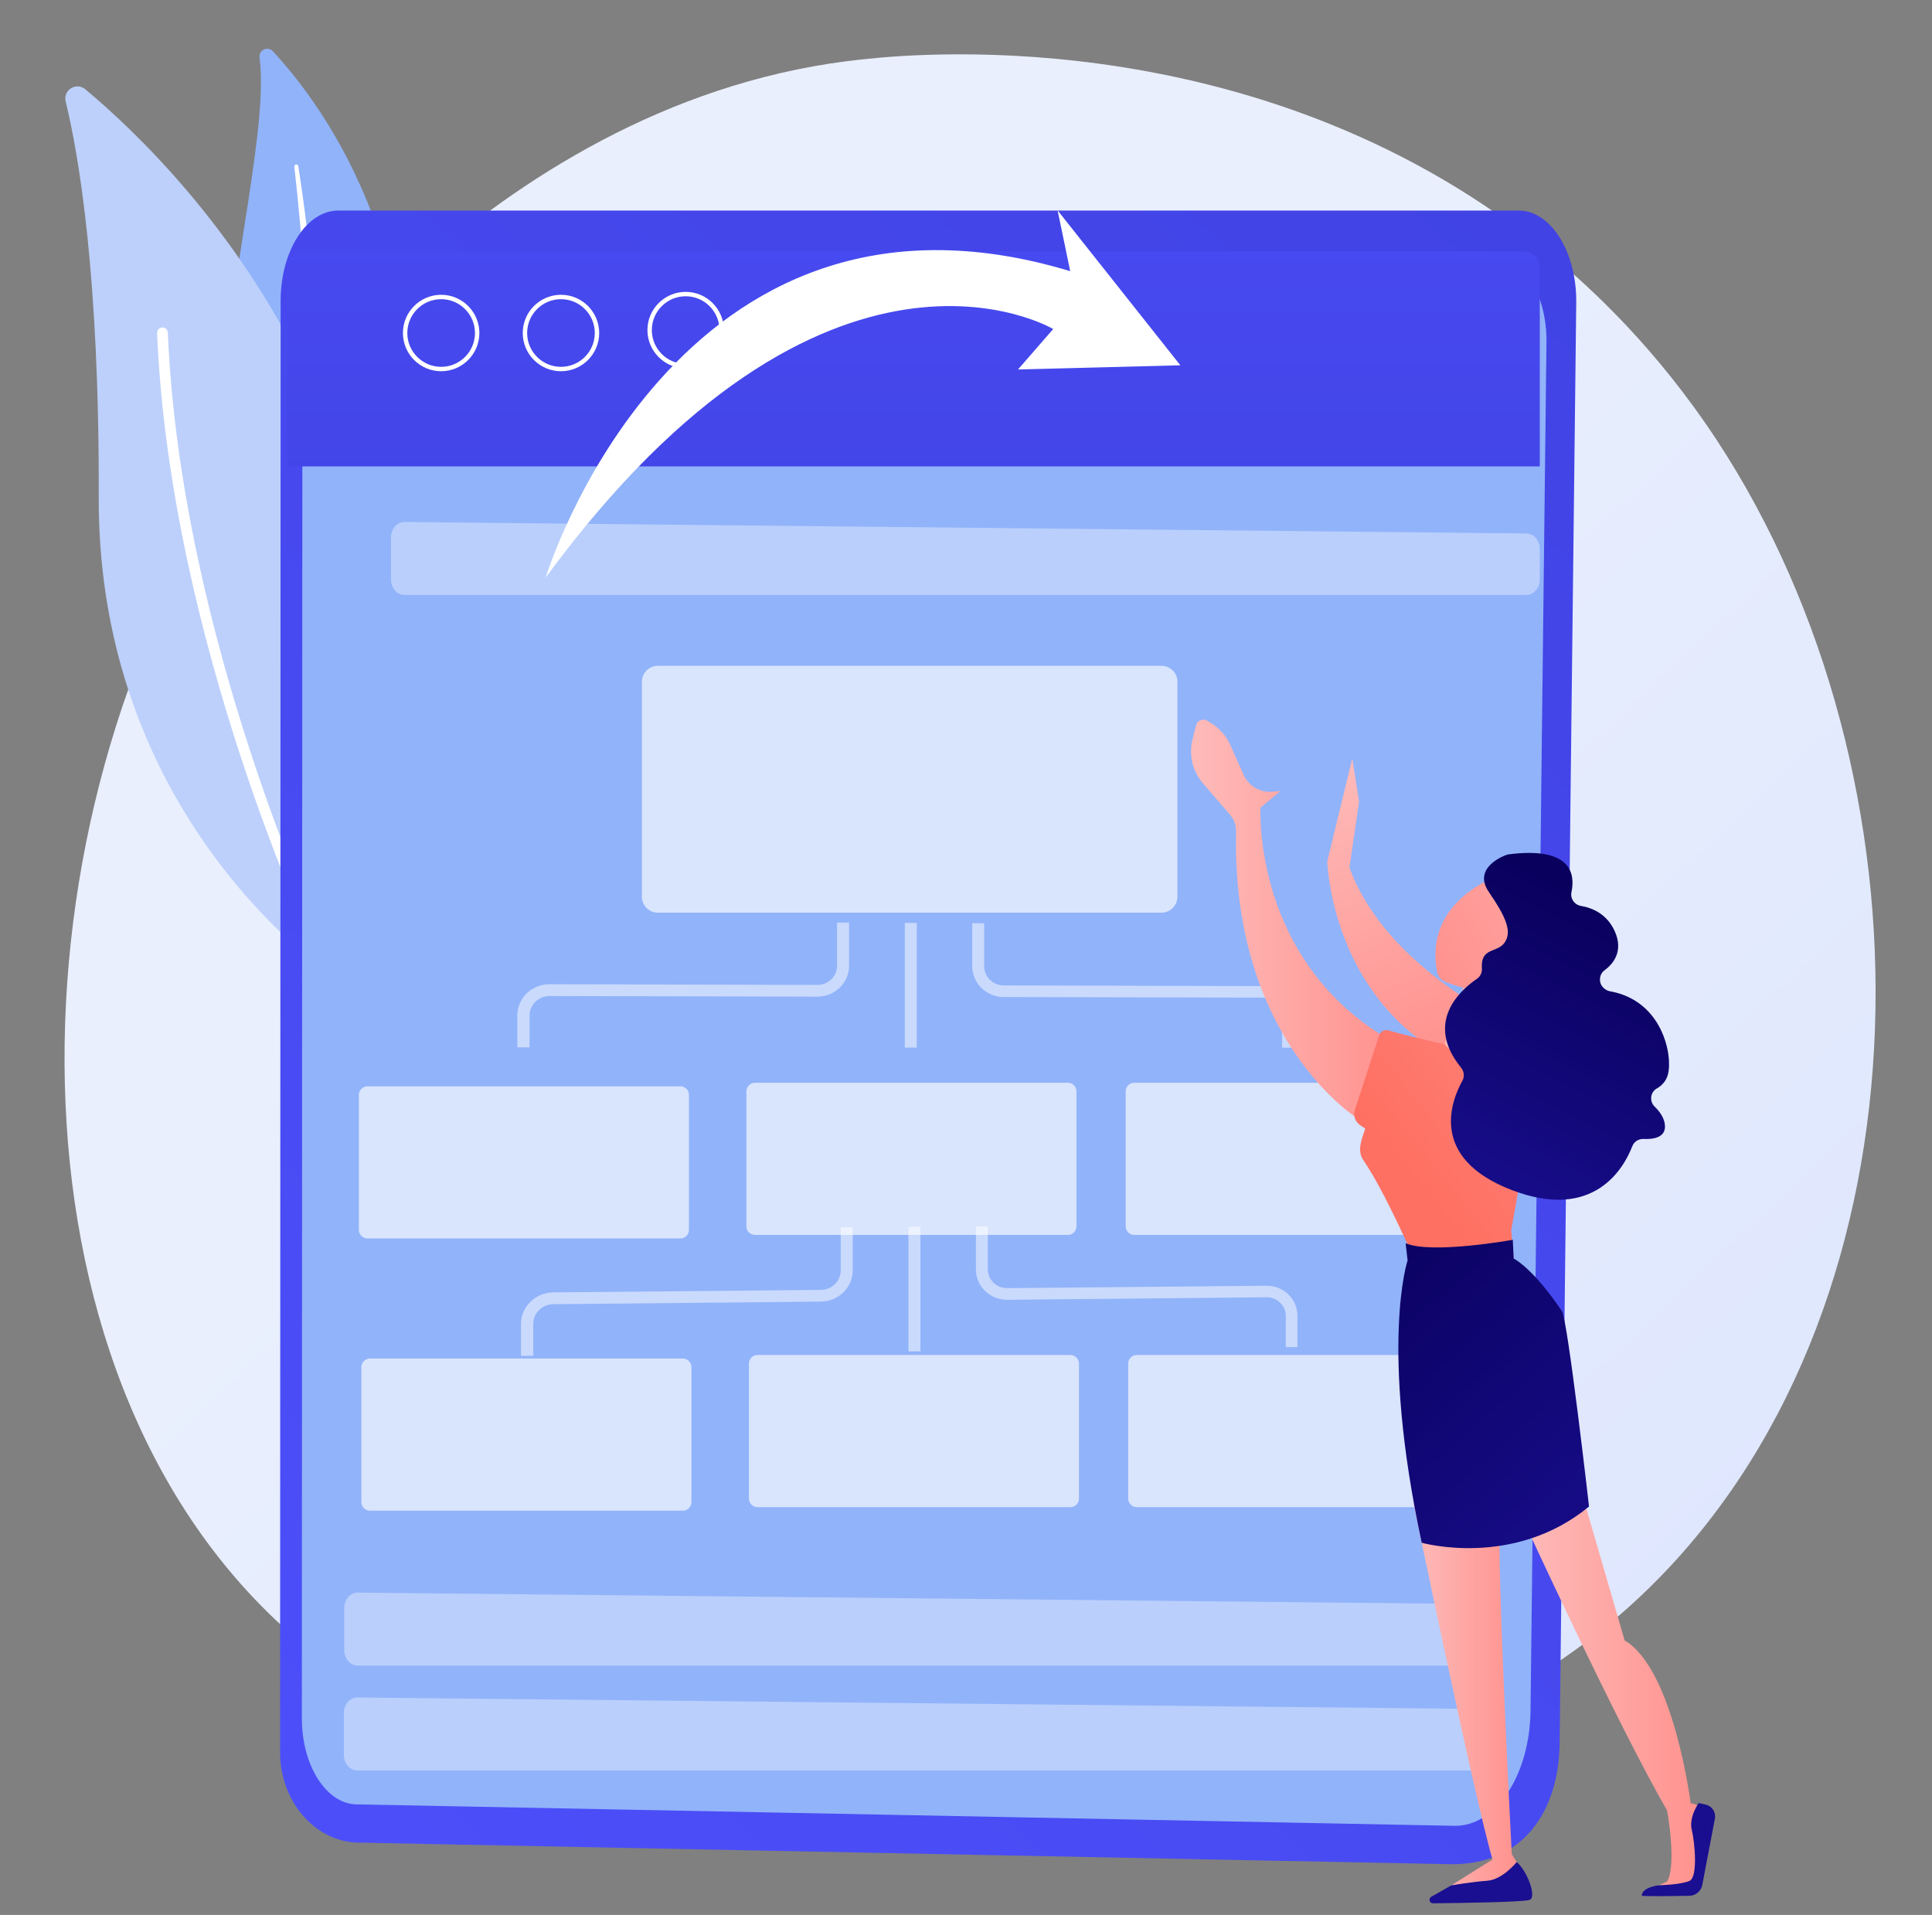 <?xml version="1.0" encoding="utf-8"?>
<!-- Generator: Adobe Illustrator 25.3.1, SVG Export Plug-In . SVG Version: 6.00 Build 0)  -->
<svg version="1.1" xmlns="http://www.w3.org/2000/svg" xmlns:xlink="http://www.w3.org/1999/xlink" x="0px" y="0px"
	 viewBox="0 0 2916 2890.29" style="enable-background:new 0 0 2916 2890.29;" xml:space="preserve">
<rect x="0" y="0" width="2916" height="2890.29" fill="#808080" stroke="none"/>
<style type="text/css">
	.st0{display:none;}
	.st1{display:inline;}
	.st2{fill:#FFFFFF;}
	.st3{fill:url(#SVGID_1_);}
	.st4{fill:#91B3FA;}
	.st5{fill:#BDD0FB;}
	.st6{fill:url(#SVGID_2_);}
	.st7{fill:url(#SVGID_3_);}
	.st8{opacity:0.37;fill:#FFFFFF;}
	.st9{opacity:0.65;fill:#FFFFFF;}
	.st10{opacity:0.51;fill:#FFFFFF;}
	.st11{fill:url(#SVGID_4_);}
	.st12{display:inline;fill:url(#SVGID_5_);}
	.st13{display:inline;opacity:0.19;fill:#FFFFFF;}
	.st14{display:inline;fill:url(#SVGID_6_);}
	.st15{display:inline;opacity:0.82;fill:#FFFFFF;}
	.st16{display:inline;opacity:0.37;fill:#FFFFFF;}
	.st17{fill:url(#SVGID_7_);}
	.st18{fill:url(#SVGID_8_);}
	.st19{fill:url(#SVGID_9_);}
	.st20{fill:url(#SVGID_10_);}
	.st21{fill:url(#SVGID_11_);}
	.st22{fill:url(#SVGID_12_);}
	.st23{fill:url(#SVGID_13_);}
	.st24{fill:url(#SVGID_14_);}
	.st25{fill:url(#SVGID_15_);}
	.st26{fill:url(#SVGID_16_);}
</style>
<g id="Background" class="st0">
	<g class="st1">
		<g>
			<rect x="-390.86" y="-390.86" class="st2" width="3394.29" height="3378.86"/>
		</g>
	</g>
</g>
<g id="Illustration">
	<g>
		<linearGradient id="SVGID_1_" gradientUnits="userSpaceOnUse" x1="3068.309" y1="3207.572" x2="1155.895" y2="1171.777">
			<stop  offset="0" style="stop-color:#DAE3FE"/>
			<stop  offset="1" style="stop-color:#E9EFFD"/>
		</linearGradient>
		<path class="st3" d="M2502,2383.82c-71.15,72.27-134.81,114.75-183.55,146.83c-475.37,312.79-1018.78,222.64-1186.79,191.82
			c-271.06-49.71-499.87-84.79-696.46-259.81C-11.51,2064.95,10.22,1235.3,351.56,721.37c40.47-60.94,381.3-558.79,925.88-628.94
			c13.32-1.72,23.26-2.69,31.96-3.6c84.25-8.79,606.3-55.18,1031.98,296.26c60.93,50.31,159,141.05,249.93,279.44
			C2923.81,1170.57,2924.86,1954.3,2502,2383.82z"/>
		<g>
			<path class="st4" d="M391.73,86.7c-1.49-11.19,12.42-17.61,20.1-9.34c78.02,83.96,262.32,332.01,184.5,738.25
				c-97.65,509.69-3.37,704.52,122.1,828c0,0-179.35-66.27-281.53-264.41C186.03,892.71,418.16,285.64,391.73,86.7z"/>
			<path class="st2" d="M444.23,251.56c6.53,57.93,11.91,115.95,15.17,174.09c3.56,58.11,5.35,116.3,5.33,174.47
				c-0.24,58.16-1.58,116.31-5.38,174.31c-3.54,58.02-9.57,115.82-15.83,173.83c-5.93,58.01-12.23,116.42-12.58,175.65
				c-0.4,59.11,6.26,119.21,23.69,176.32c4.36,14.23,9,28.44,14.43,42.24c5.18,13.9,10.97,27.58,17,41.14
				c12.21,27.08,26.23,53.39,42.15,78.55c31.96,50.23,71.55,95.56,115.9,134.66c4.67,4.12,11.79,3.67,15.9-1
				c4.04-4.58,3.68-11.53-0.75-15.68l-0.03-0.03c-10.52-9.82-20.91-19.74-30.82-30.09c-5.04-5.1-9.85-10.41-14.75-15.63
				c-4.7-5.4-9.61-10.61-14.13-16.15c-18.48-21.84-35.4-44.94-50.52-69.19c-30.46-48.29-53.86-101.38-70.62-155.9
				c-8.07-27.37-14.11-55.28-17.99-83.56c-3.85-28.29-5.53-56.91-5.59-85.66c-0.11-57.52,5.66-115.38,11.17-173.44
				c5.44-58.07,10.5-116.47,13.16-174.98c1.41-29.25,2.29-58.52,2.64-87.79c0.26-14.63,0.24-29.27,0.25-43.9
				c-0.14-14.63-0.35-29.27-0.69-43.89c-1.45-58.51-4.68-116.94-9.76-175.19c-5.35-58.23-12.25-116.29-21.37-173.99
				c-0.26-1.65-1.81-2.77-3.46-2.51C445.16,248.49,444.05,249.96,444.23,251.56z"/>
		</g>
		<g>
			<g>
				<path class="st5" d="M515.58,1433.59c-6.07,19.89-30.48,27.12-46.57,13.95c-88.81-72.67-321.32-300.83-319.99-696.97
					c1.12-334.51-30.06-516.01-49.92-597.42c-4.2-17.22,16.02-29.79,29.62-18.43C278.79,260.01,735.47,712.82,515.58,1433.59z"/>
				<path class="st2" d="M487.46,1435.2c-0.41,0.31-0.86,0.58-1.35,0.81c-4.05,1.93-8.89,0.21-10.82-3.84
					c-2.19-4.59-218.74-464.3-238.19-929.49c-0.19-4.48,3.29-8.26,7.77-8.45c4.48-0.19,8.26,3.29,8.45,7.77
					c19.31,461.8,234.45,918.63,236.62,923.19C491.66,1428.76,490.52,1432.94,487.46,1435.2z"/>
			</g>
		</g>
		<g>
			<g>
				<linearGradient id="SVGID_2_" gradientUnits="userSpaceOnUse" x1="-172.442" y1="3265.447" x2="2618.716" y2="197.692">
					<stop  offset="0" style="stop-color:#4F52FF"/>
					<stop  offset="1" style="stop-color:#4042E2"/>
				</linearGradient>
				<path class="st6" d="M510.4,317.81h1781.8c48.58,0,87.72,62.68,86.84,139.08l-25.07,2174.12
					c-1.18,102.32-54.69,183.93-164.2,182.65L540.48,2781.1c-63.18-1.25-115.66-58.95-117.68-131.98c-0.06-2.06-0.09-4.12-0.08-6.2
					l0.83-2188.6C423.58,378.92,462.46,317.81,510.4,317.81z"/>
				<path class="st4" d="M539.79,384.32h1710.95c46.65,0,84.23,59.55,83.38,132.14l-24.07,2065.73
					c-1.13,97.22-52.51,174.76-114.99,173.54l-1657.11-32.36c-45.67-0.89-82.38-58.78-82.35-129.86l0.8-2079.48
					C456.42,442.38,493.75,384.32,539.79,384.32z"/>
			</g>
			<g>
				<linearGradient id="SVGID_3_" gradientUnits="userSpaceOnUse" x1="1378.812" y1="-252.582" x2="1378.812" y2="963.76">
					<stop  offset="0" style="stop-color:#4F52FF"/>
					<stop  offset="1" style="stop-color:#4042E2"/>
				</linearGradient>
				<path class="st7" d="M2324.01,703.96H433.62V405.21c0-14.31,11.6-25.91,25.91-25.91h1840.04c13.5,0,24.45,10.95,24.45,24.45
					V703.96z"/>
				<path class="st8" d="M2303.67,897.98H610.42c-11.23,0-20.34-10.55-20.34-23.57v-63.05c0-13.1,9.22-23.69,20.52-23.57
					l1693.25,17.35c11.16,0.11,20.16,10.63,20.16,23.57v45.7C2324.01,887.43,2314.9,897.98,2303.67,897.98z"/>
				<path class="st8" d="M2238.84,2672.23H539.37c-11.28,0-20.42-10.55-20.42-23.57v-63.05c0-13.1,9.25-23.69,20.6-23.57
					l1699.48,17.35c11.2,0.11,20.24,10.63,20.24,23.57v45.7C2259.26,2661.68,2250.12,2672.23,2238.84,2672.23z"/>
				<path class="st8" d="M2239.43,2513.93H539.95c-11.28,0-20.42-10.55-20.42-23.57v-63.05c0-13.1,9.25-23.69,20.6-23.57
					l1699.48,17.35c11.2,0.11,20.23,10.63,20.23,23.57v45.7C2259.84,2503.37,2250.7,2513.93,2239.43,2513.93z"/>
				<path class="st2" d="M1034.88,555.9c-31.81,0-57.69-25.88-57.69-57.69c0-31.81,25.88-57.69,57.69-57.69s57.69,25.88,57.69,57.69
					C1092.57,530.01,1066.69,555.9,1034.88,555.9z M1034.88,447.14c-28.16,0-51.06,22.9-51.06,51.06c0,28.16,22.9,51.06,51.06,51.06
					c28.16,0,51.06-22.91,51.06-51.06C1085.94,470.05,1063.03,447.14,1034.88,447.14z"/>
				<path class="st2" d="M846.68,560.3c-31.81,0-57.69-25.88-57.69-57.69s25.88-57.69,57.69-57.69c31.81,0,57.69,25.88,57.69,57.69
					S878.49,560.3,846.68,560.3z M846.68,451.55c-28.16,0-51.06,22.91-51.06,51.06s22.91,51.06,51.06,51.06
					c28.16,0,51.06-22.9,51.06-51.06S874.83,451.55,846.68,451.55z"/>
				<path class="st2" d="M665.83,560.3c-31.81,0-57.69-25.88-57.69-57.69s25.88-57.69,57.69-57.69c31.81,0,57.69,25.88,57.69,57.69
					S697.64,560.3,665.83,560.3z M665.83,451.55c-28.16,0-51.06,22.91-51.06,51.06s22.9,51.06,51.06,51.06
					c28.16,0,51.06-22.9,51.06-51.06S693.99,451.55,665.83,451.55z"/>
				<path class="st9" d="M1752.99,1377.55H992.92c-13.33,0-24.13-10.8-24.13-24.13v-324.38c0-13.33,10.8-24.13,24.13-24.13h760.07
					c13.33,0,24.13,10.8,24.13,24.13v324.38C1777.12,1366.74,1766.31,1377.55,1752.99,1377.55z"/>
				<path class="st9" d="M1026.86,1869.23H554.63c-7.18,0-12.99-5.82-12.99-12.99v-203.69c0-7.18,5.82-12.99,12.99-12.99h472.23
					c7.18,0,12.99,5.82,12.99,12.99v203.69C1039.85,1863.41,1034.03,1869.23,1026.86,1869.23z"/>
				<path class="st9" d="M1611.76,1863.91h-472.23c-7.18,0-12.99-5.82-12.99-12.99v-203.69c0-7.18,5.82-12.99,12.99-12.99h472.23
					c7.18,0,12.99,5.82,12.99,12.99v203.69C1624.76,1858.09,1618.94,1863.91,1611.76,1863.91z"/>
				<path class="st9" d="M2184.22,1863.91H1712c-7.18,0-12.99-5.82-12.99-12.99v-203.69c0-7.18,5.82-12.99,12.99-12.99h472.23
					c7.18,0,12.99,5.82,12.99,12.99v203.69C2197.22,1858.09,2191.4,1863.91,2184.22,1863.91z"/>
				<path class="st9" d="M1030.64,2280.11H558.41c-7.18,0-12.99-5.82-12.99-12.99v-203.69c0-7.18,5.82-12.99,12.99-12.99h472.23
					c7.18,0,12.99,5.82,12.99,12.99v203.69C1043.63,2274.29,1037.81,2280.11,1030.64,2280.11z"/>
				<path class="st9" d="M1615.55,2274.79h-472.23c-7.18,0-12.99-5.82-12.99-12.99v-203.69c0-7.18,5.82-12.99,12.99-12.99h472.23
					c7.18,0,12.99,5.82,12.99,12.99v203.69C1628.54,2268.97,1622.72,2274.79,1615.55,2274.79z"/>
				<path class="st9" d="M2188,2274.79h-472.23c-7.18,0-12.99-5.82-12.99-12.99v-203.69c0-7.18,5.82-12.99,12.99-12.99H2188
					c7.18,0,12.99,5.82,12.99,12.99v203.69C2201,2268.97,2195.18,2274.79,2188,2274.79z"/>
			</g>
			<g>
				<polygon class="st10" points="1383.72,1581.07 1365.64,1581.06 1365.64,1392.88 1383.72,1392.97 				"/>
				<path class="st10" d="M799.35,1580.8l-18.58-0.01v-48.29c0-26,21.97-47.09,48.95-47.02l403.87,1.07
					c16.42,0.04,29.78-12.91,29.78-28.86v-65.29l18.17,0.09v65.26c0,25.7-21.5,46.56-47.95,46.5l-403.87-0.9
					c-16.74-0.04-30.37,13.05-30.37,29.18V1580.8z"/>
				<path class="st10" d="M1952.75,1581.34l-17.62-0.01v-47.03c0-15.71-12.94-28.52-28.86-28.56l-391.41-0.87
					c-26.14-0.06-47.44-20.93-47.44-46.51v-64.99l18,0.09v64.96c0,15.88,13.21,28.83,29.43,28.87l391.41,1.03
					c25.64,0.07,46.48,20.71,46.48,46.01V1581.34z"/>
			</g>
			<g>
				<polygon class="st10" points="1389.24,2039.57 1371.15,2039.78 1371.15,1851.6 1389.24,1851.47 				"/>
				<path class="st10" d="M804.87,2046.27l-18.58,0.21v-48.29c0-26,21.97-47.35,48.95-47.6l403.87-3.75
					c16.42-0.15,29.78-13.26,29.78-29.22v-65.29l18.17-0.13v65.27c0,25.7-21.5,46.82-47.95,47.07l-403.87,3.91
					c-16.74,0.16-30.37,13.42-30.37,29.55V2046.27z"/>
				<path class="st10" d="M1958.26,2033.06l-17.62,0.2v-47.03c0-15.71-12.94-28.37-28.86-28.22l-391.41,3.79
					c-26.14,0.25-47.44-20.36-47.44-45.95v-64.99l18-0.13v64.96c0,15.88,13.21,28.67,29.43,28.52l391.41-3.63
					c25.64-0.24,46.48,20.15,46.48,45.46V2033.06z"/>
			</g>
		</g>
		<path class="st2" d="M823.65,871.55c0,0,195.81-642.14,791.65-462.25l-19.06-91.79l185.28,233.81l-245.03,6.31l53.11-61.03
			C1589.6,496.6,1248.49,293.38,823.65,871.55z"/>
		<g>
			
				<linearGradient id="SVGID_4_" gradientUnits="userSpaceOnUse" x1="-1338.801" y1="863.648" x2="-1484.869" y2="1311.378" gradientTransform="matrix(0.774 -0.633 0.633 0.774 2544.28 -383.887)">
				<stop  offset="0" style="stop-color:#FEBBBA"/>
				<stop  offset="1" style="stop-color:#FF928E"/>
			</linearGradient>
			<path class="st11" d="M2003.3,1299.96c0,0,6.63,288.58,310.06,339.19l54.47-53.78c0,0-262.75-89.34-331.15-276.03l14.61-99.01
				l-10.3-65.52L2003.3,1299.96z"/>
			<g class="st0">
				<linearGradient id="SVGID_5_" gradientUnits="userSpaceOnUse" x1="2743.337" y1="459.758" x2="94.972" y2="3044.153">
					<stop  offset="0" style="stop-color:#FF928E"/>
					<stop  offset="1" style="stop-color:#FE7062"/>
				</linearGradient>
				<path class="st12" d="M2733.56,1408.86l-1011.99,24.77c-41.02,1-76.08-29.37-80.93-70.12L1560.3,688.4
					c-5.47-45.95,29.29-86.85,75.52-88.87l1075.27-46.81c44.48-1.94,81.89,33.01,82.98,77.52l17.06,697.15
					C2812.21,1371.31,2777.48,1407.78,2733.56,1408.86z"/>
				<path class="st13" d="M2692.54,1373.34l-934.57,22.88c-37.89,0.93-70.24-26.47-74.7-63.26l-73.85-609.42
					c-5.03-41.48,27.09-78.42,69.79-80.26l993.02-42.81c41.08-1.77,75.61,29.76,76.59,69.94l15.4,629.35
					C2765.19,1339.41,2733.1,1372.35,2692.54,1373.34z"/>
				<linearGradient id="SVGID_6_" gradientUnits="userSpaceOnUse" x1="2452.364" y1="204.443" x2="1977.41" y2="1020.021">
					<stop  offset="0" style="stop-color:#FF928E"/>
					<stop  offset="1" style="stop-color:#FE7062"/>
				</linearGradient>
				<path class="st14" d="M1568.43,741.47l1229.15-55.13l-1.37-54.44c-1.09-44.51-38.54-80.33-83.02-78.39l-1075.29,46.37
					c-46.23,2.01-80.92,44.45-75.46,90.4L1568.43,741.47z"/>
				<path class="st15" d="M2642.73,1179.52l-844,37.86c-28.69,1.29-53.57-22.34-56.87-54.02l-26.27-252.19
					c-3.62-34.75,19.98-65.38,51.45-66.79l858.93-38.53c30.08-1.35,55.67,24.6,57.17,57.96l11.34,252.86
					C2695.97,1150.04,2672.8,1178.17,2642.73,1179.52z"/>
				<path class="st15" d="M2683.15,1263.15l-938.93,42.11c-3.36,0.15-6.22-2.45-6.37-5.82l-1.45-32.27
					c-0.15-3.37,2.45-6.22,5.82-6.37l938.93-42.11c3.36-0.15,6.22,2.45,6.37,5.82l1.45,32.27
					C2689.12,1260.15,2686.52,1263,2683.15,1263.15z"/>
				<path class="st15" d="M2417.52,788.13l-695.09,31.18c-3.37,0.15-6.22-2.45-6.37-5.82l-1.45-32.27
					c-0.15-3.37,2.45-6.22,5.82-6.37l695.09-31.18c3.37-0.15,6.22,2.45,6.37,5.82l1.45,32.27
					C2423.49,785.13,2420.89,787.98,2417.52,788.13z"/>
				<path class="st15" d="M2686.63,1340.73l-938.93,42.11c-3.37,0.15-6.22-2.45-6.37-5.82l-1.45-32.27
					c-0.15-3.37,2.45-6.22,5.82-6.37l938.93-42.11c3.36-0.15,6.22,2.45,6.37,5.82l1.45,32.27
					C2692.6,1337.73,2690,1340.58,2686.63,1340.73z"/>
				
					<ellipse transform="matrix(0.675 -0.738 0.738 0.675 42.721 1445.266)" class="st16" cx="1661.02" cy="674.17" rx="22.54" ry="22.54"/>
				
					<ellipse transform="matrix(0.675 -0.738 0.738 0.675 68.244 1496.789)" class="st16" cx="1732.23" cy="670.97" rx="22.54" ry="22.54"/>
				
					<ellipse transform="matrix(0.675 -0.738 0.738 0.675 97.463 1555.773)" class="st16" cx="1813.76" cy="667.31" rx="22.54" ry="22.54"/>
			</g>
			
				<linearGradient id="SVGID_7_" gradientUnits="userSpaceOnUse" x1="-873.032" y1="2537.149" x2="-603.917" y2="2537.149" gradientTransform="matrix(1 0 0 1 3169.708 0)">
				<stop  offset="0" style="stop-color:#FEBBBA"/>
				<stop  offset="1" style="stop-color:#FF928E"/>
			</linearGradient>
			<path class="st17" d="M2296.68,2288.72c0,0,143.96,313.77,219.49,443.73c0,0,15,81.77,0,107.49l-12.78,5.68l59.67-1.78
				c0,0,5.3-109.99,1.16-116.14c-4.14-6.14-12.42-5.74-12.42-5.74s-25.58-202.69-99.68-245.95l-71.81-247.32L2296.68,2288.72z"/>
			
				<linearGradient id="SVGID_8_" gradientUnits="userSpaceOnUse" x1="-503.126" y1="1935.326" x2="-636.4" y2="2801.602" gradientTransform="matrix(1 0 0 1 3169.708 0)">
				<stop  offset="0" style="stop-color:#09005D"/>
				<stop  offset="1" style="stop-color:#1A0F91"/>
			</linearGradient>
			<path class="st18" d="M2477.9,2861.02c-0.09,1.44,46.59,0.78,71.95,0.32c9.36-0.17,17.35-6.75,19.34-15.9l19.15-100.61
				c1.82-9.56-4.25-18.85-13.74-21.02l-10.69-2.44c0,0-15.25,20.92-10.45,40.61c4.8,19.69,9.07,70.71-3.06,76.65
				c-12.13,5.94-47.02,6.98-47.02,6.98S2478.7,2848.06,2477.9,2861.02z"/>
			
				<linearGradient id="SVGID_9_" gradientUnits="userSpaceOnUse" x1="-785.12" y1="1891.946" x2="-918.394" y2="2758.223" gradientTransform="matrix(1 0 0 1 3169.708 0)">
				<stop  offset="0" style="stop-color:#09005D"/>
				<stop  offset="1" style="stop-color:#1A0F91"/>
			</linearGradient>
			<path class="st19" d="M2160.23,2862.84c-4.72,2.69-2.77,9.9,2.66,9.84c42.43-0.43,137.52-1.77,145.97-5.28
				c10.91-4.54-3.98-43.74-19.64-57l-86.49,28.23L2160.23,2862.84z"/>
			
				<linearGradient id="SVGID_10_" gradientUnits="userSpaceOnUse" x1="-1036.33" y1="2557.159" x2="-880.49" y2="2557.159" gradientTransform="matrix(1 0 0 1 3169.708 0)">
				<stop  offset="0" style="stop-color:#FEBBBA"/>
				<stop  offset="1" style="stop-color:#FF928E"/>
			</linearGradient>
			<path class="st20" d="M2133.38,2268.7c0,0,93.03,450.05,119.35,537.84l-62.26,39.07c0,0,31.2-5.31,54.33-6.98
				s44.41-28.23,44.41-28.23l-7.46-11.9c0,0-23.33-447.6-17.65-498.42L2133.38,2268.7z"/>
			
				<linearGradient id="SVGID_11_" gradientUnits="userSpaceOnUse" x1="-1372.035" y1="1387.954" x2="-1066.952" y2="1387.954" gradientTransform="matrix(1 0 0 1 3169.708 0)">
				<stop  offset="0" style="stop-color:#FEBBBA"/>
				<stop  offset="1" style="stop-color:#FF928E"/>
			</linearGradient>
			<path class="st21" d="M1902.44,1218.96c0,0-12.83,234.11,200.31,353.74l-51.32,117.04c0,0-192.97-116.72-185.84-435.06
				c0.2-9.14-3.09-18.01-9.06-24.93l-41.01-47.58c-15.63-18.13-21.47-42.72-15.66-65.94l5.4-21.58c1.81-7.22,10.04-10.7,16.48-6.96
				l4.29,2.49c13.65,7.93,24.47,19.95,30.92,34.37l20.14,45.02c7.52,16.82,24.87,27.03,43.22,25.44l12.45-1.07L1902.44,1218.96z"/>
			<linearGradient id="SVGID_12_" gradientUnits="userSpaceOnUse" x1="2552.429" y1="1432.323" x2="2126.715" y2="1775.26">
				<stop  offset="0" style="stop-color:#FF928E"/>
				<stop  offset="1" style="stop-color:#FE7062"/>
			</linearGradient>
			<path class="st22" d="M2095.34,1555.16c35.66,9.89,156.47,41.67,231.88,40.37l-46.3,261.3l3.69,42.62l-150.97-0.68
				c0,0-42.5-98.7-76.03-147.91c-9.68-14.21-2.48-31.16,3.01-47.46l-7.54-5.02c-7.67-5.11-11-14.71-8.14-23.47l36.76-112.48
				C2083.6,1556.76,2089.57,1553.56,2095.34,1555.16z"/>
			
				<linearGradient id="SVGID_13_" gradientUnits="userSpaceOnUse" x1="-1173.92" y1="1853.145" x2="-674.145" y2="2416.78" gradientTransform="matrix(1 0 0 1 3169.708 0)">
				<stop  offset="0" style="stop-color:#09005D"/>
				<stop  offset="1" style="stop-color:#1A0F91"/>
			</linearGradient>
			<path class="st23" d="M2121.53,1876.48l2.97,25.82c0,0-42.66,127.77,21.33,426.2c0,0,138.6,39.27,252.52-54.69
				c0,0-32.13-281.67-40.91-294.79c-43.72-65.35-72.84-79.56-72.84-79.56l-1.31-28.21
				C2283.29,1871.25,2161.45,1893.28,2121.53,1876.48z"/>
			
				<linearGradient id="SVGID_14_" gradientUnits="userSpaceOnUse" x1="-989.086" y1="1537.736" x2="-893.721" y2="1537.736" gradientTransform="matrix(1 0 0 1 3169.708 0)">
				<stop  offset="0" style="stop-color:#FEBBBA"/>
				<stop  offset="1" style="stop-color:#FF928E"/>
			</linearGradient>
			<path class="st24" d="M2180.63,1576.22c-0.53-0.7,31.52-96.76,31.52-96.76l45.91,4.16l17.93,108.97
				C2275.99,1592.6,2204.04,1607.12,2180.63,1576.22z"/>
			<linearGradient id="SVGID_15_" gradientUnits="userSpaceOnUse" x1="2563.585" y1="1233.349" x2="2169.404" y2="1461.974">
				<stop  offset="0" style="stop-color:#FEBBBA"/>
				<stop  offset="1" style="stop-color:#FF928E"/>
			</linearGradient>
			<path class="st25" d="M2247.06,1327.98c-3.06,1.91-98.1,41.18-77.68,139.84c1.21,5.83,5.1,10.77,10.53,13.2
				c13.95,6.22,43.97,16.87,79.88,13.22c49.78-5.06,82.41-91.94,81.02-117.22C2339.43,1351.74,2277.4,1309.08,2247.06,1327.98z"/>
			
				<linearGradient id="SVGID_16_" gradientUnits="userSpaceOnUse" x1="-723.43" y1="1372.656" x2="-967.765" y2="1861.323" gradientTransform="matrix(1 0 0 1 3169.708 0)">
				<stop  offset="0" style="stop-color:#09005D"/>
				<stop  offset="1" style="stop-color:#1A0F91"/>
			</linearGradient>
			<path class="st26" d="M2275.99,1289.62c-2.5,0.33-54.92,18.59-28.92,56.57c26,37.99,35.75,60.35,23.45,77.03
				c-11.2,15.2-36.02,6.54-33.85,38.15c0.43,6.33-2.3,12.47-7.56,16.03c-23.38,15.83-80.44,64.55-23.91,134.03
				c4.59,5.65,5.54,13.44,2,19.8c-16.56,29.69-51.33,116.68,74.57,164.94c124.41,47.68,169.32-33.64,181.87-66.15
				c2.71-7.03,9.64-11.33,17.16-10.98c13.67,0.65,33.04-1.63,32.15-19.9c-0.54-11.1-7.46-21.04-15.65-29.01
				c-8.1-7.89-6.5-21.71,3.33-27.29c7.43-4.22,14-10.81,16.77-21.08c7.54-27.94-7.51-111.47-87.58-125.63
				c-6.68-1.18-13.67-7.44-14.65-14.16c-0.01-0.1-0.03-0.2-0.05-0.3c-1.07-6.49,1.12-13.13,6.43-17.02
				c12.78-9.38,29.18-28.26,15.86-58.54c-11.81-26.86-34.46-35.92-51.29-38.8c-9.88-1.7-16.38-11.04-14.29-20.84
				C2377.52,1319.75,2372.57,1276.95,2275.99,1289.62z"/>
		</g>
	</g>
</g>
</svg>
